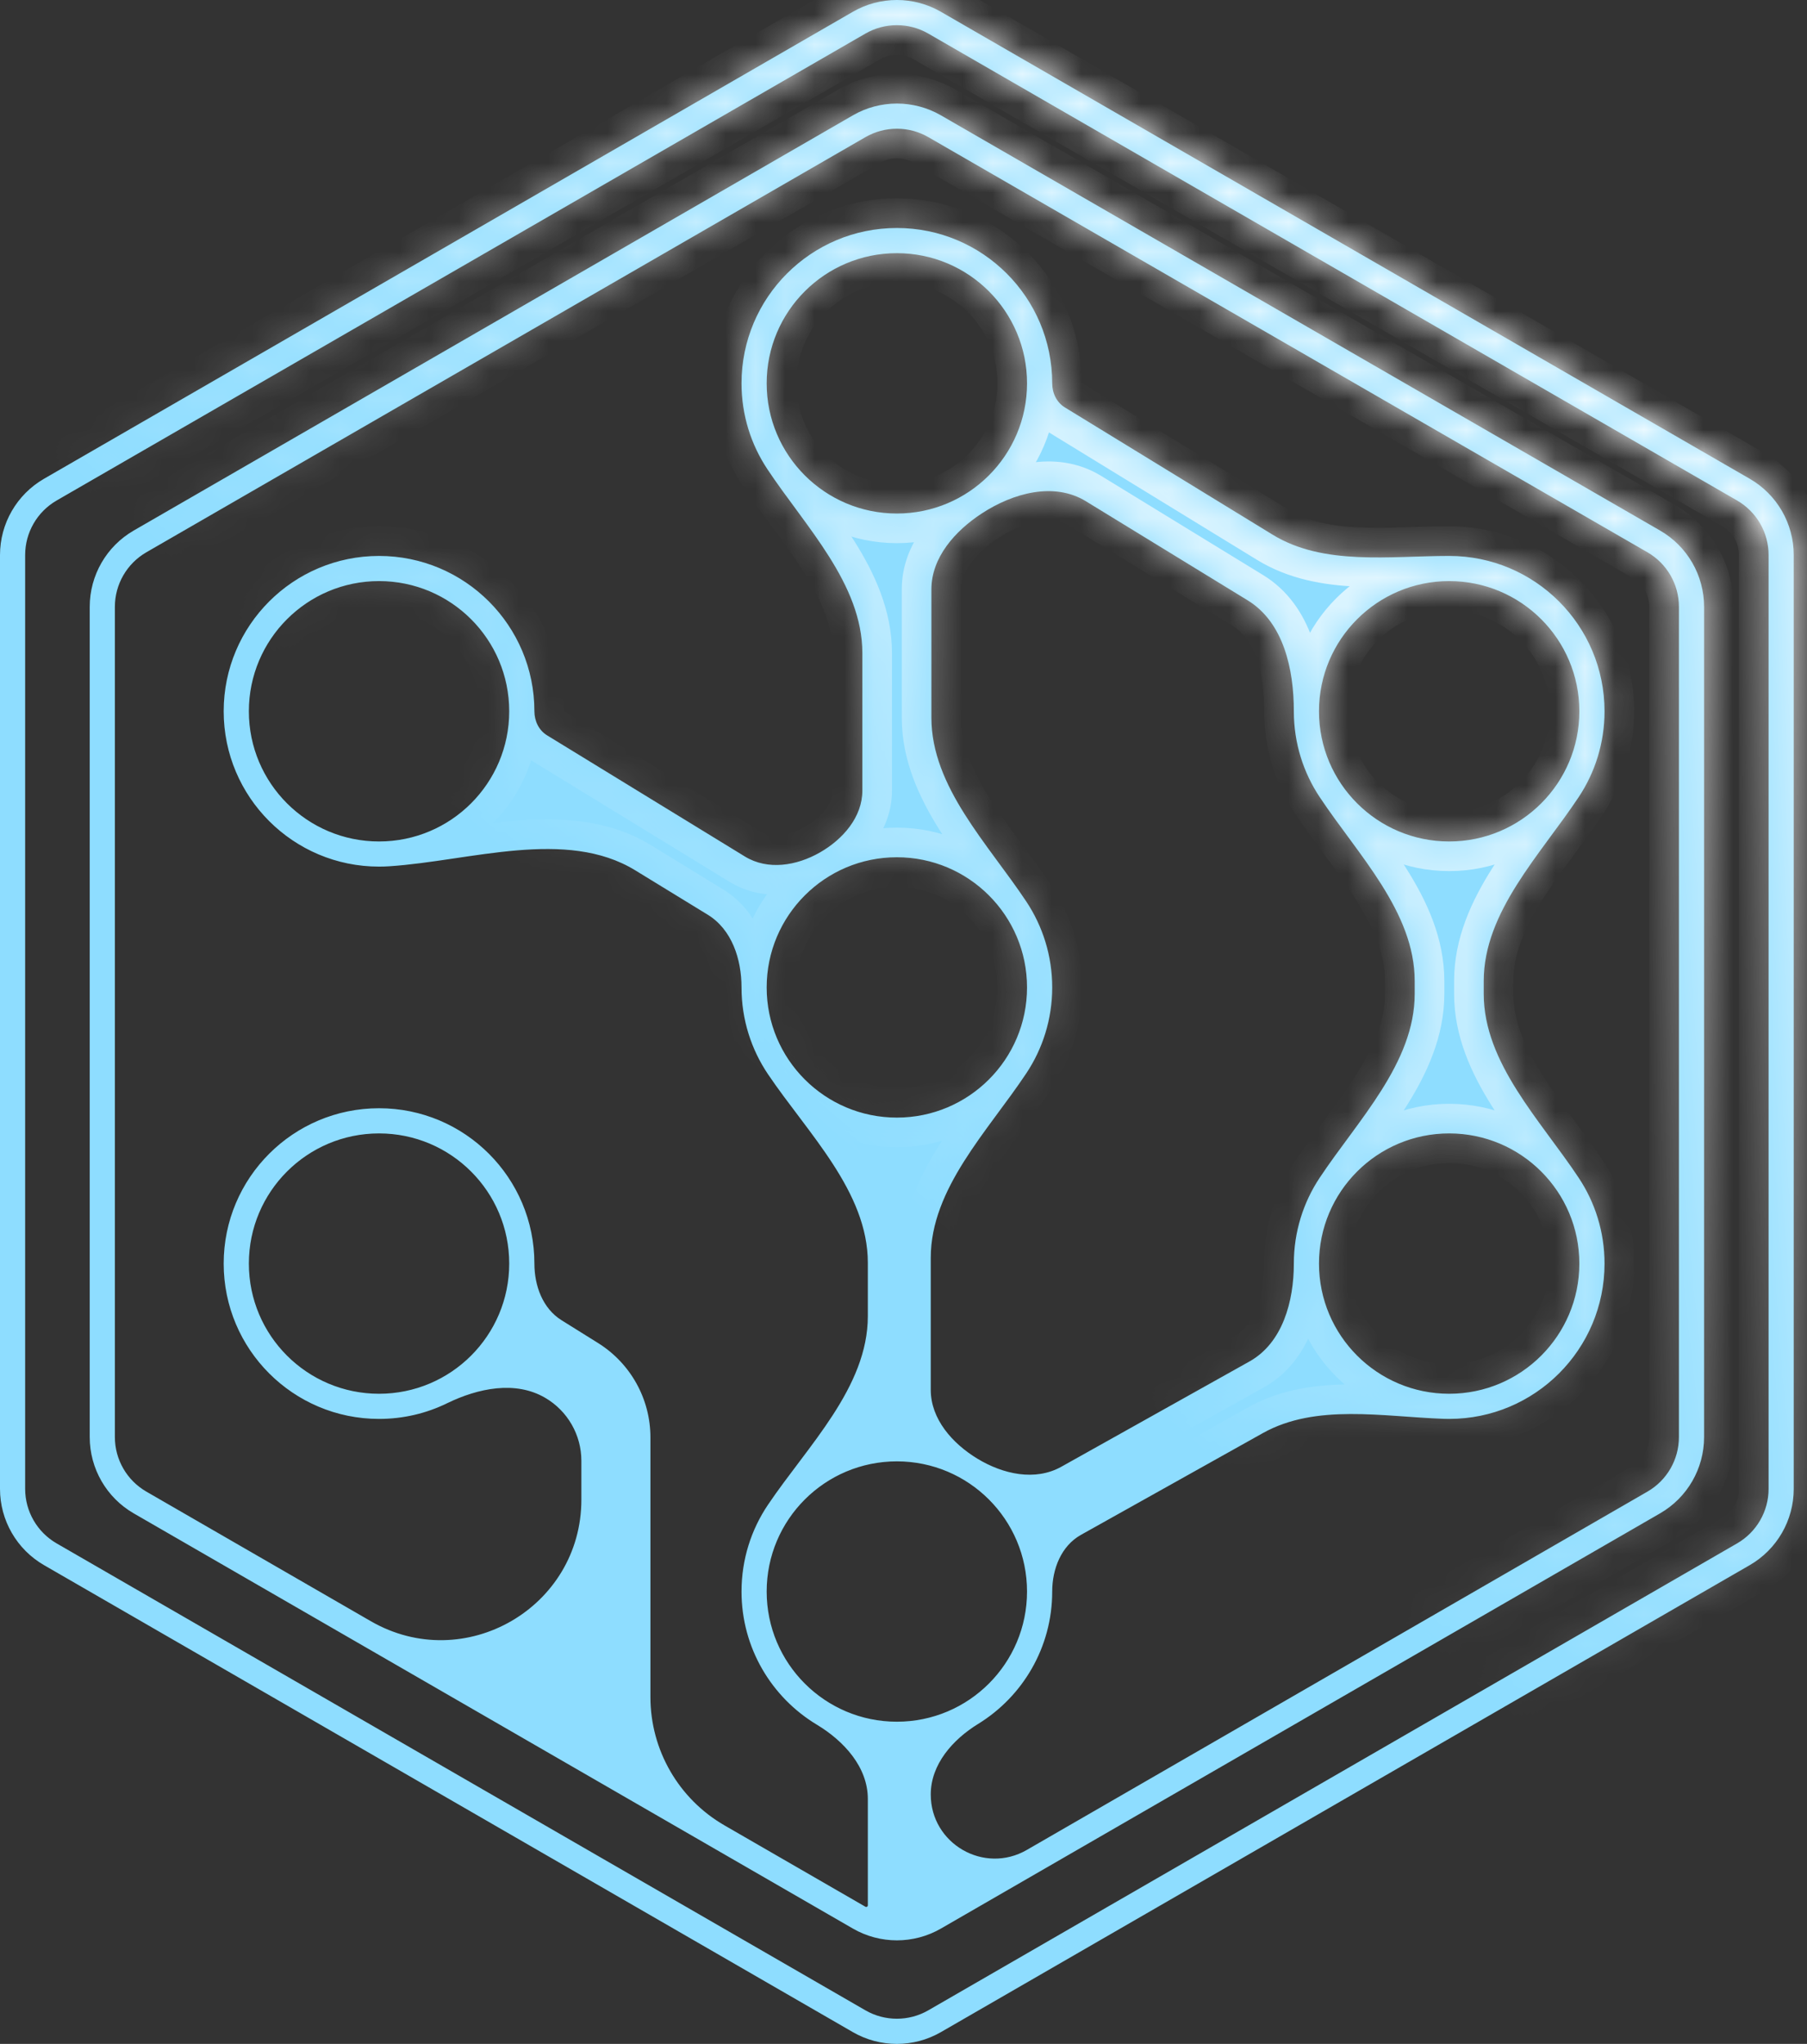 <svg xmlns="http://www.w3.org/2000/svg" width="61" height="69" viewBox="0 0 61 69" fill="none"><rect x="0" y="0" width="61" height="69" fill="#333333" stroke="none"/><mask id="path-1-inside-1_256_804" fill="white"><path fill-rule="evenodd" clip-rule="evenodd" d="M58.641 16.897L31.338 1.134C30.681 0.755 29.871 0.755 29.214 1.134L1.911 16.897C1.254 17.277 0.849 17.978 0.849 18.737V50.263C0.849 51.022 1.254 51.723 1.911 52.103L29.214 67.866C29.871 68.245 30.681 68.245 31.338 67.866L58.641 52.103C59.298 51.723 59.703 51.022 59.703 50.263V18.737C59.703 17.978 59.298 17.277 58.641 16.897ZM31.763 0.398C30.843 -0.133 29.709 -0.133 28.79 0.398L1.487 16.162C0.567 16.693 0 17.674 0 18.737V50.263C0 51.326 0.567 52.307 1.487 52.838L28.79 68.602C29.709 69.133 30.843 69.133 31.763 68.602L59.066 52.838C59.986 52.307 60.552 51.326 60.552 50.263V18.737C60.552 17.674 59.986 16.693 59.066 16.162L31.763 0.398ZM55.614 18.645L31.339 4.63C30.682 4.251 29.872 4.251 29.215 4.63L4.94 18.645C4.283 19.025 3.878 19.726 3.878 20.485V48.515C3.878 49.274 4.283 49.975 4.94 50.355L12.516 54.729C15.676 56.553 19.626 54.273 19.626 50.624V49.317C19.626 48.441 19.161 47.63 18.403 47.188C17.398 46.601 16.138 46.863 15.091 47.373C14.398 47.712 13.619 47.901 12.796 47.901C9.899 47.901 7.551 45.553 7.551 42.657C7.551 39.761 9.899 37.413 12.796 37.413C15.692 37.413 18.04 39.761 18.04 42.657C18.04 43.408 18.32 44.172 18.957 44.57L20.192 45.341C21.29 46.028 21.957 47.231 21.957 48.526V57.293C21.957 59.079 22.91 60.73 24.457 61.623L29.215 64.37C29.252 64.391 29.296 64.364 29.296 64.322V60.731C29.296 59.658 28.495 58.778 27.576 58.224C26.051 57.307 25.032 55.637 25.032 53.728C25.032 52.643 25.361 51.635 25.926 50.798C27.27 48.806 29.296 46.835 29.296 44.432V42.631C29.296 40.227 27.27 38.257 25.926 36.265C25.361 35.428 25.032 34.42 25.032 33.335C25.032 32.378 24.707 31.38 23.892 30.88L21.446 29.382C19.112 27.953 15.883 29.061 13.152 29.244C13.034 29.252 12.915 29.256 12.796 29.256C9.899 29.256 7.551 26.908 7.551 24.012C7.551 21.116 9.899 18.768 12.796 18.768C15.692 18.768 18.04 21.116 18.04 24.012C18.04 24.339 18.19 24.655 18.469 24.825L25.146 28.915C25.918 29.388 26.891 29.228 27.677 28.779C28.455 28.334 29.111 27.585 29.111 26.689V22.049C29.111 19.713 27.197 17.785 25.905 15.839C25.353 15.009 25.032 14.013 25.032 12.941C25.032 10.045 27.38 7.697 30.276 7.697C33.172 7.697 35.52 10.045 35.52 12.941C35.52 13.269 35.67 13.585 35.949 13.755L42.962 18.051C44.681 19.104 46.905 18.768 48.921 18.768C51.817 18.768 54.165 21.116 54.165 24.012C54.165 25.083 53.844 26.08 53.292 26.91C52 28.855 50.087 30.783 50.087 33.118L50.087 33.552C50.087 35.886 52 37.815 53.292 39.76C53.844 40.59 54.165 41.586 54.165 42.657C54.165 45.553 51.817 47.901 48.921 47.901C48.858 47.901 48.795 47.9 48.733 47.898C46.679 47.826 44.422 47.377 42.629 48.381L36.491 51.815C35.825 52.188 35.52 52.964 35.52 53.728C35.52 55.619 34.519 57.276 33.019 58.198C32.156 58.729 31.42 59.567 31.42 60.58C31.42 62.244 33.221 63.284 34.662 62.452L55.614 50.355C56.272 49.975 56.676 49.274 56.676 48.515V20.485C56.676 19.726 56.272 19.025 55.614 18.645ZM43.677 42.657C43.677 43.937 43.296 45.337 42.18 45.961L35.829 49.515C34.944 50.01 33.861 49.769 32.994 49.243C32.15 48.73 31.42 47.907 31.42 46.919V42.463C31.42 40.12 33.346 38.187 34.644 36.236C35.197 35.406 35.52 34.408 35.52 33.335C35.52 32.263 35.198 31.267 34.647 30.437C33.355 28.492 31.442 26.564 31.442 24.229V19.896C31.442 18.819 32.24 17.923 33.142 17.334C34.198 16.643 35.581 16.263 36.658 16.922L42.12 20.268C43.331 21.01 43.677 22.592 43.677 24.012C43.677 25.084 43.998 26.08 44.55 26.91C45.842 28.855 47.757 30.784 47.757 33.12V33.55C47.757 35.885 45.842 37.814 44.55 39.759C43.998 40.589 43.677 41.586 43.677 42.657ZM31.764 3.894C30.844 3.363 29.71 3.363 28.791 3.894L4.515 17.91C3.595 18.441 3.029 19.422 3.029 20.485V48.515C3.029 49.578 3.595 50.559 4.515 51.09L28.791 65.106C29.71 65.637 30.844 65.637 31.764 65.106L56.039 51.09C56.959 50.559 57.526 49.578 57.526 48.515V20.485C57.526 19.422 56.959 18.441 56.039 17.91L31.764 3.894ZM34.67 12.941C34.67 15.368 32.703 17.336 30.276 17.336C27.849 17.336 25.881 15.368 25.881 12.941C25.881 10.514 27.849 8.547 30.276 8.547C32.703 8.547 34.67 10.514 34.67 12.941ZM30.276 37.729C32.703 37.729 34.67 35.762 34.67 33.335C34.67 30.908 32.703 28.94 30.276 28.94C27.849 28.94 25.881 30.908 25.881 33.335C25.881 35.762 27.849 37.729 30.276 37.729ZM34.67 53.728C34.67 56.155 32.703 58.123 30.276 58.123C27.849 58.123 25.881 56.155 25.881 53.728C25.881 51.301 27.849 49.334 30.276 49.334C32.703 49.334 34.67 51.301 34.67 53.728ZM48.921 28.407C51.348 28.407 53.315 26.439 53.315 24.012C53.315 21.585 51.348 19.617 48.921 19.617C46.494 19.617 44.526 21.585 44.526 24.012C44.526 26.439 46.494 28.407 48.921 28.407ZM53.315 42.657C53.315 45.084 51.348 47.052 48.921 47.052C46.494 47.052 44.526 45.084 44.526 42.657C44.526 40.23 46.494 38.263 48.921 38.263C51.348 38.263 53.315 40.23 53.315 42.657ZM12.796 28.407C15.223 28.407 17.19 26.439 17.19 24.012C17.19 21.585 15.223 19.617 12.796 19.617C10.368 19.617 8.401 21.585 8.401 24.012C8.401 26.439 10.368 28.407 12.796 28.407ZM17.19 42.657C17.19 45.084 15.223 47.052 12.796 47.052C10.368 47.052 8.401 45.084 8.401 42.657C8.401 40.23 10.368 38.263 12.796 38.263C15.223 38.263 17.19 40.23 17.19 42.657Z"></path></mask><path fill-rule="evenodd" clip-rule="evenodd" d="M58.641 16.897L31.338 1.134C30.681 0.755 29.871 0.755 29.214 1.134L1.911 16.897C1.254 17.277 0.849 17.978 0.849 18.737V50.263C0.849 51.022 1.254 51.723 1.911 52.103L29.214 67.866C29.871 68.245 30.681 68.245 31.338 67.866L58.641 52.103C59.298 51.723 59.703 51.022 59.703 50.263V18.737C59.703 17.978 59.298 17.277 58.641 16.897ZM31.763 0.398C30.843 -0.133 29.709 -0.133 28.79 0.398L1.487 16.162C0.567 16.693 0 17.674 0 18.737V50.263C0 51.326 0.567 52.307 1.487 52.838L28.79 68.602C29.709 69.133 30.843 69.133 31.763 68.602L59.066 52.838C59.986 52.307 60.552 51.326 60.552 50.263V18.737C60.552 17.674 59.986 16.693 59.066 16.162L31.763 0.398ZM55.614 18.645L31.339 4.63C30.682 4.251 29.872 4.251 29.215 4.63L4.94 18.645C4.283 19.025 3.878 19.726 3.878 20.485V48.515C3.878 49.274 4.283 49.975 4.94 50.355L12.516 54.729C15.676 56.553 19.626 54.273 19.626 50.624V49.317C19.626 48.441 19.161 47.63 18.403 47.188C17.398 46.601 16.138 46.863 15.091 47.373C14.398 47.712 13.619 47.901 12.796 47.901C9.899 47.901 7.551 45.553 7.551 42.657C7.551 39.761 9.899 37.413 12.796 37.413C15.692 37.413 18.04 39.761 18.04 42.657C18.04 43.408 18.32 44.172 18.957 44.57L20.192 45.341C21.29 46.028 21.957 47.231 21.957 48.526V57.293C21.957 59.079 22.91 60.73 24.457 61.623L29.215 64.37C29.252 64.391 29.296 64.364 29.296 64.322V60.731C29.296 59.658 28.495 58.778 27.576 58.224C26.051 57.307 25.032 55.637 25.032 53.728C25.032 52.643 25.361 51.635 25.926 50.798C27.27 48.806 29.296 46.835 29.296 44.432V42.631C29.296 40.227 27.27 38.257 25.926 36.265C25.361 35.428 25.032 34.42 25.032 33.335C25.032 32.378 24.707 31.38 23.892 30.88L21.446 29.382C19.112 27.953 15.883 29.061 13.152 29.244C13.034 29.252 12.915 29.256 12.796 29.256C9.899 29.256 7.551 26.908 7.551 24.012C7.551 21.116 9.899 18.768 12.796 18.768C15.692 18.768 18.04 21.116 18.04 24.012C18.04 24.339 18.19 24.655 18.469 24.825L25.146 28.915C25.918 29.388 26.891 29.228 27.677 28.779C28.455 28.334 29.111 27.585 29.111 26.689V22.049C29.111 19.713 27.197 17.785 25.905 15.839C25.353 15.009 25.032 14.013 25.032 12.941C25.032 10.045 27.38 7.697 30.276 7.697C33.172 7.697 35.52 10.045 35.52 12.941C35.52 13.269 35.67 13.585 35.949 13.755L42.962 18.051C44.681 19.104 46.905 18.768 48.921 18.768C51.817 18.768 54.165 21.116 54.165 24.012C54.165 25.083 53.844 26.08 53.292 26.91C52 28.855 50.087 30.783 50.087 33.118L50.087 33.552C50.087 35.886 52 37.815 53.292 39.76C53.844 40.59 54.165 41.586 54.165 42.657C54.165 45.553 51.817 47.901 48.921 47.901C48.858 47.901 48.795 47.9 48.733 47.898C46.679 47.826 44.422 47.377 42.629 48.381L36.491 51.815C35.825 52.188 35.52 52.964 35.52 53.728C35.52 55.619 34.519 57.276 33.019 58.198C32.156 58.729 31.42 59.567 31.42 60.58C31.42 62.244 33.221 63.284 34.662 62.452L55.614 50.355C56.272 49.975 56.676 49.274 56.676 48.515V20.485C56.676 19.726 56.272 19.025 55.614 18.645ZM43.677 42.657C43.677 43.937 43.296 45.337 42.18 45.961L35.829 49.515C34.944 50.01 33.861 49.769 32.994 49.243C32.15 48.73 31.42 47.907 31.42 46.919V42.463C31.42 40.12 33.346 38.187 34.644 36.236C35.197 35.406 35.52 34.408 35.52 33.335C35.52 32.263 35.198 31.267 34.647 30.437C33.355 28.492 31.442 26.564 31.442 24.229V19.896C31.442 18.819 32.24 17.923 33.142 17.334C34.198 16.643 35.581 16.263 36.658 16.922L42.12 20.268C43.331 21.01 43.677 22.592 43.677 24.012C43.677 25.084 43.998 26.08 44.55 26.91C45.842 28.855 47.757 30.784 47.757 33.12V33.55C47.757 35.885 45.842 37.814 44.55 39.759C43.998 40.589 43.677 41.586 43.677 42.657ZM31.764 3.894C30.844 3.363 29.71 3.363 28.791 3.894L4.515 17.91C3.595 18.441 3.029 19.422 3.029 20.485V48.515C3.029 49.578 3.595 50.559 4.515 51.09L28.791 65.106C29.71 65.637 30.844 65.637 31.764 65.106L56.039 51.09C56.959 50.559 57.526 49.578 57.526 48.515V20.485C57.526 19.422 56.959 18.441 56.039 17.91L31.764 3.894ZM34.67 12.941C34.67 15.368 32.703 17.336 30.276 17.336C27.849 17.336 25.881 15.368 25.881 12.941C25.881 10.514 27.849 8.547 30.276 8.547C32.703 8.547 34.67 10.514 34.67 12.941ZM30.276 37.729C32.703 37.729 34.67 35.762 34.67 33.335C34.67 30.908 32.703 28.94 30.276 28.94C27.849 28.94 25.881 30.908 25.881 33.335C25.881 35.762 27.849 37.729 30.276 37.729ZM34.67 53.728C34.67 56.155 32.703 58.123 30.276 58.123C27.849 58.123 25.881 56.155 25.881 53.728C25.881 51.301 27.849 49.334 30.276 49.334C32.703 49.334 34.67 51.301 34.67 53.728ZM48.921 28.407C51.348 28.407 53.315 26.439 53.315 24.012C53.315 21.585 51.348 19.617 48.921 19.617C46.494 19.617 44.526 21.585 44.526 24.012C44.526 26.439 46.494 28.407 48.921 28.407ZM53.315 42.657C53.315 45.084 51.348 47.052 48.921 47.052C46.494 47.052 44.526 45.084 44.526 42.657C44.526 40.23 46.494 38.263 48.921 38.263C51.348 38.263 53.315 40.23 53.315 42.657ZM12.796 28.407C15.223 28.407 17.19 26.439 17.19 24.012C17.19 21.585 15.223 19.617 12.796 19.617C10.368 19.617 8.401 21.585 8.401 24.012C8.401 26.439 10.368 28.407 12.796 28.407ZM17.19 42.657C17.19 45.084 15.223 47.052 12.796 47.052C10.368 47.052 8.401 45.084 8.401 42.657C8.401 40.23 10.368 38.263 12.796 38.263C15.223 38.263 17.19 40.23 17.19 42.657Z" fill="#8EDDFF"></path><path d="M31.338 1.134L30.838 2V2L31.338 1.134ZM58.641 16.897L59.141 16.031V16.031L58.641 16.897ZM29.214 1.134L29.714 2V2L29.214 1.134ZM1.911 16.897L2.411 17.763H2.411L1.911 16.897ZM1.911 52.103L2.411 51.237L2.411 51.237L1.911 52.103ZM29.214 67.866L28.714 68.732H28.714L29.214 67.866ZM31.338 67.866L31.838 68.732H31.838L31.338 67.866ZM58.641 52.103L58.141 51.237L58.641 52.103ZM28.79 0.398L28.29 -0.468V-0.468L28.79 0.398ZM31.763 0.398L32.263 -0.468V-0.468L31.763 0.398ZM1.487 16.162L1.987 17.028H1.987L1.487 16.162ZM1.487 52.838L0.987 53.704H0.987L1.487 52.838ZM28.79 68.602L29.29 67.736H29.29L28.79 68.602ZM31.763 68.602L31.263 67.736L31.263 67.736L31.763 68.602ZM59.066 52.838L59.566 53.704H59.566L59.066 52.838ZM59.066 16.162L58.566 17.028L59.066 16.162ZM31.339 4.63L30.839 5.496V5.496L31.339 4.63ZM55.614 18.645L55.114 19.511L55.114 19.511L55.614 18.645ZM29.215 4.63L29.715 5.496V5.496L29.215 4.63ZM4.94 18.645L5.44 19.511H5.44L4.94 18.645ZM4.94 50.355L5.44 49.489L5.44 49.489L4.94 50.355ZM55.614 50.355L55.114 49.489L55.114 49.489L55.614 50.355ZM28.791 3.894L28.291 3.028V3.028L28.791 3.894ZM31.764 3.894L32.264 3.028V3.028L31.764 3.894ZM4.515 17.91L4.015 17.044L4.515 17.91ZM4.515 51.09L4.015 51.956H4.015L4.515 51.09ZM28.791 65.106L28.291 65.972H28.291L28.791 65.106ZM31.764 65.106L32.264 65.972H32.264L31.764 65.106ZM56.039 51.09L56.539 51.956H56.539L56.039 51.09ZM56.039 17.91L56.539 17.044V17.044L56.039 17.91ZM44.55 26.91L43.717 27.463L44.55 26.91ZM34.647 30.437L35.48 29.884L34.647 30.437ZM34.644 36.236L33.812 35.682L34.644 36.236ZM42.18 45.961L41.691 45.089L42.18 45.961ZM34.662 62.452L35.162 63.318L34.662 62.452ZM36.491 51.815L36.98 52.688L36.491 51.815ZM33.019 58.198L33.542 59.05L33.019 58.198ZM13.152 29.244L13.085 28.246L13.152 29.244ZM23.892 30.88L24.414 30.028L23.892 30.88ZM48.733 47.898L48.768 46.899L48.733 47.898ZM25.926 36.265L25.097 36.824L25.926 36.265ZM24.457 61.623L24.957 60.757L24.457 61.623ZM42.962 18.051L43.484 17.198L42.962 18.051ZM42.12 20.268L41.598 21.121L42.12 20.268ZM20.192 45.341L20.722 44.493L20.192 45.341ZM35.949 13.755L35.427 14.608L35.949 13.755ZM36.658 16.922L36.135 17.775L36.658 16.922ZM18.957 44.57L18.427 45.418L18.957 44.57ZM15.091 47.373L14.653 46.475L15.091 47.373ZM53.292 39.76L54.125 39.206L53.292 39.76ZM27.576 58.224L28.091 57.367L27.576 58.224ZM25.146 28.915L25.668 28.063L25.146 28.915ZM35.829 49.515L36.318 50.388L35.829 49.515ZM53.292 26.91L52.459 26.357L53.292 26.91ZM50.087 33.118H49.087H50.087ZM44.55 39.759L45.383 40.312L44.55 39.759ZM18.469 24.825L17.946 25.678L18.469 24.825ZM12.516 54.729L12.016 55.595L12.516 54.729ZM30.838 2L58.141 17.763L59.141 16.031L31.838 0.268L30.838 2ZM29.714 2C30.062 1.799 30.49 1.799 30.838 2L31.838 0.268C30.872 -0.29 29.681 -0.29 28.714 0.268L29.714 2ZM2.411 17.763L29.714 2L28.714 0.268L1.411 16.031L2.411 17.763ZM1.849 18.737C1.849 18.335 2.064 17.964 2.411 17.763L1.411 16.031C0.445 16.589 -0.151 17.621 -0.151 18.737H1.849ZM1.849 50.263V18.737H-0.151V50.263H1.849ZM2.411 51.237C2.064 51.036 1.849 50.665 1.849 50.263H-0.151C-0.151 51.379 0.445 52.411 1.411 52.969L2.411 51.237ZM29.714 67L2.411 51.237L1.411 52.969L28.714 68.732L29.714 67ZM30.838 67C30.49 67.201 30.062 67.201 29.714 67L28.714 68.732C29.681 69.29 30.872 69.29 31.838 68.732L30.838 67ZM58.141 51.237L30.838 67L31.838 68.732L59.141 52.969L58.141 51.237ZM58.703 50.263C58.703 50.665 58.489 51.036 58.141 51.237L59.141 52.969C60.108 52.411 60.703 51.379 60.703 50.263H58.703ZM58.703 18.737V50.263H60.703V18.737H58.703ZM58.141 17.763C58.489 17.964 58.703 18.335 58.703 18.737H60.703C60.703 17.621 60.108 16.589 59.141 16.031L58.141 17.763ZM29.29 1.264C29.9 0.912 30.652 0.912 31.263 1.264L32.263 -0.468C31.034 -1.177 29.519 -1.177 28.29 -0.468L29.29 1.264ZM1.987 17.028L29.29 1.264L28.29 -0.468L0.987 15.296L1.987 17.028ZM1 18.737C1 18.032 1.376 17.38 1.987 17.028L0.987 15.296C-0.243 16.005 -1 17.317 -1 18.737H1ZM1 50.263V18.737H-1V50.263H1ZM1.987 51.972C1.376 51.62 1 50.968 1 50.263H-1C-1 51.683 -0.243 52.995 0.987 53.704L1.987 51.972ZM29.29 67.736L1.987 51.972L0.987 53.704L28.29 69.468L29.29 67.736ZM31.263 67.736C30.652 68.088 29.9 68.088 29.29 67.736L28.29 69.468C29.519 70.177 31.034 70.177 32.263 69.468L31.263 67.736ZM58.566 51.972L31.263 67.736L32.263 69.468L59.566 53.704L58.566 51.972ZM59.552 50.263C59.552 50.968 59.176 51.62 58.566 51.972L59.566 53.704C60.795 52.995 61.552 51.683 61.552 50.263H59.552ZM59.552 18.737V50.263H61.552V18.737H59.552ZM58.566 17.028C59.176 17.38 59.552 18.032 59.552 18.737H61.552C61.552 17.317 60.795 16.005 59.566 15.296L58.566 17.028ZM31.263 1.264L58.566 17.028L59.566 15.296L32.263 -0.468L31.263 1.264ZM30.839 5.496L55.114 19.511L56.114 17.779L31.839 3.764L30.839 5.496ZM29.715 5.496C30.063 5.295 30.491 5.295 30.839 5.496L31.839 3.764C30.873 3.206 29.682 3.206 28.715 3.764L29.715 5.496ZM5.44 19.511L29.715 5.496L28.715 3.764L4.44 17.779L5.44 19.511ZM4.878 20.485C4.878 20.083 5.092 19.712 5.44 19.511L4.44 17.779C3.474 18.337 2.878 19.369 2.878 20.485H4.878ZM4.878 48.515V20.485H2.878V48.515H4.878ZM5.44 49.489C5.092 49.288 4.878 48.917 4.878 48.515H2.878C2.878 49.631 3.474 50.663 4.44 51.221L5.44 49.489ZM13.016 53.863L5.44 49.489L4.44 51.221L12.016 55.595L13.016 53.863ZM18.626 49.317V50.624H20.626V49.317H18.626ZM12.796 48.901C13.774 48.901 14.703 48.675 15.53 48.272L14.653 46.475C14.093 46.748 13.464 46.901 12.796 46.901V48.901ZM6.551 42.657C6.551 46.106 9.347 48.901 12.796 48.901V46.901C10.452 46.901 8.551 45.001 8.551 42.657H6.551ZM12.796 36.413C9.347 36.413 6.551 39.209 6.551 42.657H8.551C8.551 40.313 10.452 38.413 12.796 38.413V36.413ZM19.04 42.657C19.04 39.209 16.244 36.413 12.796 36.413V38.413C15.139 38.413 17.04 40.313 17.04 42.657H19.04ZM20.722 44.493L19.487 43.722L18.427 45.418L19.662 46.189L20.722 44.493ZM22.957 57.293V48.526H20.957V57.293H22.957ZM29.715 63.504L24.957 60.757L23.957 62.489L28.715 65.236L29.715 63.504ZM28.296 60.731V64.322H30.296V60.731H28.296ZM24.032 53.728C24.032 56.002 25.248 57.99 27.06 59.081L28.091 57.367C26.855 56.624 26.032 55.271 26.032 53.728H24.032ZM25.097 50.239C24.424 51.235 24.032 52.437 24.032 53.728H26.032C26.032 52.848 26.298 52.034 26.755 51.357L25.097 50.239ZM28.296 42.631V44.432H30.296V42.631H28.296ZM24.032 33.335C24.032 34.625 24.424 35.828 25.097 36.824L26.755 35.705C26.298 35.029 26.032 34.214 26.032 33.335H24.032ZM20.924 30.235L23.37 31.733L24.414 30.028L21.968 28.529L20.924 30.235ZM12.796 30.256C12.938 30.256 13.079 30.251 13.22 30.242L13.085 28.246C12.99 28.253 12.893 28.256 12.796 28.256V30.256ZM6.551 24.012C6.551 27.46 9.347 30.256 12.796 30.256V28.256C10.452 28.256 8.551 26.356 8.551 24.012H6.551ZM12.796 17.768C9.347 17.768 6.551 20.564 6.551 24.012H8.551C8.551 21.668 10.452 19.768 12.796 19.768V17.768ZM19.04 24.012C19.04 20.564 16.244 17.768 12.796 17.768V19.768C15.139 19.768 17.04 21.668 17.04 24.012H19.04ZM25.668 28.063L18.991 23.973L17.946 25.678L24.624 29.768L25.668 28.063ZM28.111 22.049V26.689H30.111V22.049H28.111ZM24.032 12.941C24.032 14.216 24.415 15.404 25.072 16.393L26.738 15.286C26.291 14.615 26.032 13.81 26.032 12.941H24.032ZM30.276 6.697C26.827 6.697 24.032 9.493 24.032 12.941H26.032C26.032 10.597 27.932 8.697 30.276 8.697V6.697ZM36.52 12.941C36.52 9.493 33.724 6.697 30.276 6.697V8.697C32.62 8.697 34.52 10.597 34.52 12.941H36.52ZM43.484 17.198L36.472 12.903L35.427 14.608L42.44 18.904L43.484 17.198ZM55.165 24.012C55.165 20.564 52.369 17.768 48.921 17.768V19.768C51.265 19.768 53.165 21.668 53.165 24.012H55.165ZM54.125 27.463C54.782 26.474 55.165 25.286 55.165 24.012H53.165C53.165 24.881 52.905 25.685 52.459 26.357L54.125 27.463ZM51.087 33.552L51.087 33.118H49.087L49.087 33.552H51.087ZM55.165 42.657C55.165 41.383 54.782 40.195 54.125 39.206L52.459 40.313C52.905 40.984 53.165 41.789 53.165 42.657H55.165ZM48.921 48.901C52.369 48.901 55.165 46.106 55.165 42.657H53.165C53.165 45.001 51.265 46.901 48.921 46.901V48.901ZM48.697 48.897C48.772 48.9 48.846 48.901 48.921 48.901V46.901C48.87 46.901 48.819 46.9 48.768 46.899L48.697 48.897ZM36.98 52.688L43.117 49.253L42.14 47.508L36.003 50.943L36.98 52.688ZM33.542 59.05C35.326 57.953 36.52 55.98 36.52 53.728H34.52C34.52 55.257 33.712 56.598 32.495 57.346L33.542 59.05ZM55.114 49.489L34.162 61.586L35.162 63.318L56.114 51.221L55.114 49.489ZM55.676 48.515C55.676 48.917 55.462 49.288 55.114 49.489L56.114 51.221C57.081 50.663 57.676 49.631 57.676 48.515H55.676ZM55.676 20.485V48.515H57.676V20.485H55.676ZM55.114 19.511C55.462 19.712 55.676 20.083 55.676 20.485H57.676C57.676 19.369 57.081 18.337 56.114 17.779L55.114 19.511ZM36.318 50.388L42.668 46.834L41.691 45.089L35.341 48.642L36.318 50.388ZM30.42 42.463V46.919H32.42V42.463H30.42ZM34.52 33.335C34.52 34.205 34.259 35.011 33.812 35.682L35.477 36.791C36.136 35.801 36.52 34.611 36.52 33.335H34.52ZM33.814 30.99C34.26 31.661 34.52 32.466 34.52 33.335H36.52C36.52 32.06 36.137 30.873 35.48 29.884L33.814 30.99ZM30.442 19.896V24.229H32.442V19.896H30.442ZM42.642 19.415L37.18 16.07L36.135 17.775L41.598 21.121L42.642 19.415ZM45.383 26.357C44.937 25.686 44.677 24.881 44.677 24.012H42.677C42.677 25.286 43.06 26.474 43.717 27.463L45.383 26.357ZM48.757 33.55V33.12H46.757V33.55H48.757ZM44.677 42.657C44.677 41.789 44.937 40.984 45.383 40.312L43.717 39.206C43.06 40.195 42.677 41.383 42.677 42.657H44.677ZM29.291 4.76C29.901 4.408 30.653 4.408 31.264 4.76L32.264 3.028C31.035 2.319 29.52 2.319 28.291 3.028L29.291 4.76ZM5.015 18.776L29.291 4.76L28.291 3.028L4.015 17.044L5.015 18.776ZM4.029 20.485C4.029 19.78 4.405 19.128 5.015 18.776L4.015 17.044C2.786 17.753 2.029 19.065 2.029 20.485H4.029ZM4.029 48.515V20.485H2.029V48.515H4.029ZM5.015 50.224C4.405 49.872 4.029 49.22 4.029 48.515H2.029C2.029 49.935 2.786 51.246 4.015 51.956L5.015 50.224ZM29.291 64.24L5.015 50.224L4.015 51.956L28.291 65.972L29.291 64.24ZM31.264 64.24C30.653 64.592 29.901 64.592 29.291 64.24L28.291 65.972C29.52 66.681 31.035 66.681 32.264 65.972L31.264 64.24ZM55.539 50.224L31.264 64.24L32.264 65.972L56.539 51.956L55.539 50.224ZM56.526 48.515C56.526 49.22 56.15 49.872 55.539 50.224L56.539 51.956C57.769 51.246 58.526 49.935 58.526 48.515H56.526ZM56.526 20.485V48.515H58.526V20.485H56.526ZM55.539 18.776C56.15 19.128 56.526 19.78 56.526 20.485H58.526C58.526 19.065 57.769 17.753 56.539 17.044L55.539 18.776ZM31.264 4.76L55.539 18.776L56.539 17.044L32.264 3.028L31.264 4.76ZM30.276 18.336C33.255 18.336 35.67 15.921 35.67 12.941H33.67C33.67 14.816 32.15 16.336 30.276 16.336V18.336ZM24.881 12.941C24.881 15.921 27.296 18.336 30.276 18.336V16.336C28.401 16.336 26.881 14.816 26.881 12.941H24.881ZM30.276 7.547C27.296 7.547 24.881 9.962 24.881 12.941H26.881C26.881 11.067 28.401 9.547 30.276 9.547V7.547ZM35.67 12.941C35.67 9.962 33.255 7.547 30.276 7.547V9.547C32.15 9.547 33.67 11.067 33.67 12.941H35.67ZM33.67 33.335C33.67 35.209 32.15 36.729 30.276 36.729V38.729C33.255 38.729 35.67 36.314 35.67 33.335H33.67ZM30.276 29.94C32.15 29.94 33.67 31.46 33.67 33.335H35.67C35.67 30.355 33.255 27.94 30.276 27.94V29.94ZM26.881 33.335C26.881 31.46 28.401 29.94 30.276 29.94V27.94C27.296 27.94 24.881 30.355 24.881 33.335H26.881ZM30.276 36.729C28.401 36.729 26.881 35.209 26.881 33.335H24.881C24.881 36.314 27.296 38.729 30.276 38.729V36.729ZM30.276 59.123C33.255 59.123 35.67 56.707 35.67 53.728H33.67C33.67 55.603 32.15 57.123 30.276 57.123V59.123ZM24.881 53.728C24.881 56.707 27.296 59.123 30.276 59.123V57.123C28.401 57.123 26.881 55.603 26.881 53.728H24.881ZM30.276 48.334C27.296 48.334 24.881 50.749 24.881 53.728H26.881C26.881 51.853 28.401 50.334 30.276 50.334V48.334ZM35.67 53.728C35.67 50.749 33.255 48.334 30.276 48.334V50.334C32.15 50.334 33.67 51.853 33.67 53.728H35.67ZM52.315 24.012C52.315 25.887 50.796 27.407 48.921 27.407V29.407C51.9 29.407 54.315 26.991 54.315 24.012H52.315ZM48.921 20.617C50.796 20.617 52.315 22.137 52.315 24.012H54.315C54.315 21.033 51.9 18.617 48.921 18.617V20.617ZM45.526 24.012C45.526 22.137 47.046 20.617 48.921 20.617V18.617C45.942 18.617 43.526 21.033 43.526 24.012H45.526ZM48.921 27.407C47.046 27.407 45.526 25.887 45.526 24.012H43.526C43.526 26.991 45.942 29.407 48.921 29.407V27.407ZM48.921 48.052C51.9 48.052 54.315 45.637 54.315 42.657H52.315C52.315 44.532 50.796 46.052 48.921 46.052V48.052ZM43.526 42.657C43.526 45.637 45.942 48.052 48.921 48.052V46.052C47.046 46.052 45.526 44.532 45.526 42.657H43.526ZM48.921 37.263C45.942 37.263 43.526 39.678 43.526 42.657H45.526C45.526 40.783 47.046 39.263 48.921 39.263V37.263ZM54.315 42.657C54.315 39.678 51.9 37.263 48.921 37.263V39.263C50.796 39.263 52.315 40.783 52.315 42.657H54.315ZM16.19 24.012C16.19 25.887 14.67 27.407 12.796 27.407V29.407C15.775 29.407 18.19 26.991 18.19 24.012H16.19ZM12.796 20.617C14.67 20.617 16.19 22.137 16.19 24.012H18.19C18.19 21.033 15.775 18.617 12.796 18.617V20.617ZM9.401 24.012C9.401 22.137 10.921 20.617 12.796 20.617V18.617C9.816 18.617 7.401 21.033 7.401 24.012H9.401ZM12.796 27.407C10.921 27.407 9.401 25.887 9.401 24.012H7.401C7.401 26.991 9.816 29.407 12.796 29.407V27.407ZM12.796 48.052C15.775 48.052 18.19 45.637 18.19 42.657H16.19C16.19 44.532 14.67 46.052 12.796 46.052V48.052ZM7.401 42.657C7.401 45.637 9.816 48.052 12.796 48.052V46.052C10.921 46.052 9.401 44.532 9.401 42.657H7.401ZM12.796 37.263C9.816 37.263 7.401 39.678 7.401 42.657H9.401C9.401 40.783 10.921 39.263 12.796 39.263V37.263ZM18.19 42.657C18.19 39.678 15.775 37.263 12.796 37.263V39.263C14.67 39.263 16.19 40.783 16.19 42.657H18.19ZM43.717 27.463C44.057 27.975 44.436 28.484 44.791 28.965C45.152 29.456 45.493 29.927 45.791 30.401C46.392 31.356 46.757 32.229 46.757 33.12H48.757C48.757 31.674 48.163 30.415 47.484 29.336C47.143 28.793 46.763 28.271 46.402 27.78C46.033 27.28 45.689 26.818 45.383 26.357L43.717 27.463ZM32.442 19.896C32.442 19.329 32.886 18.695 33.689 18.171L32.594 16.497C31.594 17.151 30.442 18.309 30.442 19.896H32.442ZM35.48 29.884C35.14 29.372 34.761 28.864 34.407 28.382C34.045 27.891 33.705 27.421 33.406 26.947C32.806 25.992 32.442 25.119 32.442 24.229H30.442C30.442 25.674 31.035 26.932 31.713 28.012C32.055 28.554 32.435 29.077 32.796 29.567C33.163 30.067 33.508 30.529 33.814 30.99L35.48 29.884ZM32.42 42.463C32.42 41.57 32.786 40.694 33.391 39.736C33.691 39.261 34.034 38.789 34.397 38.297C34.754 37.814 35.135 37.303 35.477 36.791L33.812 35.682C33.504 36.145 33.158 36.608 32.788 37.109C32.425 37.601 32.043 38.125 31.7 38.669C31.017 39.751 30.42 41.013 30.42 42.463H32.42ZM42.677 42.657C42.677 43.836 42.316 44.739 41.691 45.089L42.668 46.834C44.277 45.934 44.677 44.037 44.677 42.657H42.677ZM30.42 60.58C30.42 63.014 33.054 64.534 35.162 63.318L34.162 61.586C33.387 62.033 32.42 61.474 32.42 60.58H30.42ZM36.003 50.943C34.912 51.553 34.52 52.747 34.52 53.728H36.52C36.52 53.182 36.738 52.823 36.98 52.688L36.003 50.943ZM30.111 22.049C30.111 20.604 29.518 19.345 28.839 18.265C28.497 17.723 28.117 17.2 27.756 16.709C27.388 16.209 27.044 15.747 26.738 15.286L25.072 16.393C25.411 16.904 25.791 17.413 26.145 17.895C26.507 18.386 26.848 18.856 27.146 19.33C27.747 20.285 28.111 21.159 28.111 22.049H30.111ZM32.495 57.346C31.505 57.955 30.42 59.059 30.42 60.58H32.42C32.42 60.075 32.807 59.502 33.542 59.05L32.495 57.346ZM21.968 28.529C20.524 27.645 18.867 27.585 17.364 27.712C16.606 27.776 15.84 27.892 15.125 27.998C14.397 28.106 13.722 28.203 13.085 28.246L13.22 30.242C13.948 30.193 14.701 30.083 15.419 29.976C16.151 29.868 16.85 29.762 17.532 29.705C18.91 29.589 20.034 29.69 20.924 30.235L21.968 28.529ZM26.032 33.335C26.032 32.214 25.655 30.788 24.414 30.028L23.37 31.733C23.76 31.972 24.032 32.543 24.032 33.335H26.032ZM48.768 46.899C48.277 46.881 47.776 46.842 47.234 46.804C46.702 46.767 46.141 46.733 45.579 46.736C44.46 46.74 43.251 46.887 42.14 47.508L43.117 49.253C43.8 48.871 44.616 48.74 45.587 48.736C46.071 48.734 46.57 48.763 47.096 48.799C47.61 48.835 48.162 48.879 48.697 48.897L48.768 46.899ZM30.296 42.631C30.296 41.144 29.669 39.853 28.955 38.75C28.596 38.195 28.196 37.661 27.818 37.16C27.433 36.649 27.073 36.176 26.755 35.705L25.097 36.824C25.451 37.349 25.849 37.87 26.221 38.364C26.601 38.868 26.96 39.35 27.276 39.837C27.911 40.818 28.296 41.715 28.296 42.631H30.296ZM26.755 51.357C27.073 50.886 27.433 50.414 27.818 49.903C28.196 49.402 28.596 48.867 28.955 48.312C29.669 47.209 30.296 45.919 30.296 44.432H28.296C28.296 45.348 27.911 46.245 27.276 47.226C26.96 47.713 26.601 48.195 26.221 48.699C25.849 49.193 25.451 49.714 25.097 50.239L26.755 51.357ZM20.957 57.293C20.957 59.436 22.101 61.417 23.957 62.489L24.957 60.757C23.719 60.042 22.957 58.722 22.957 57.293H20.957ZM42.44 18.904C43.505 19.556 44.685 19.752 45.783 19.803C46.813 19.851 48.045 19.768 48.921 19.768V17.768C47.781 17.768 46.892 17.853 45.877 17.805C44.929 17.761 44.137 17.598 43.484 17.198L42.44 18.904ZM41.598 21.121C42.327 21.568 42.677 22.647 42.677 24.012H44.677C44.677 22.537 44.334 20.452 42.642 19.415L41.598 21.121ZM19.662 46.189C20.468 46.693 20.957 47.576 20.957 48.526H22.957C22.957 46.887 22.112 45.362 20.722 44.493L19.662 46.189ZM34.52 12.941C34.52 13.559 34.805 14.227 35.427 14.608L36.472 12.903C36.501 12.921 36.515 12.941 36.519 12.95C36.523 12.957 36.52 12.954 36.52 12.941H34.52ZM33.689 18.171C34.635 17.552 35.561 17.423 36.135 17.775L37.18 16.07C35.601 15.103 33.761 15.734 32.594 16.497L33.689 18.171ZM17.04 42.657C17.04 43.614 17.397 44.774 18.427 45.418L19.487 43.722C19.244 43.57 19.04 43.203 19.04 42.657H17.04ZM28.174 29.647C29.104 29.115 30.111 28.095 30.111 26.689H28.111C28.111 27.074 27.806 27.553 27.181 27.91L28.174 29.647ZM33.513 48.388C32.795 47.952 32.42 47.394 32.42 46.919H30.42C30.42 48.419 31.504 49.508 32.475 50.097L33.513 48.388ZM18.907 46.324C17.46 45.48 15.794 45.918 14.653 46.475L15.53 48.272C16.481 47.808 17.336 47.723 17.899 48.052L18.907 46.324ZM49.087 33.552C49.087 34.996 49.68 36.255 50.359 37.334C50.7 37.877 51.08 38.4 51.441 38.89C51.809 39.39 52.153 39.852 52.459 40.313L54.125 39.206C53.786 38.695 53.406 38.186 53.052 37.705C52.691 37.214 52.35 36.744 52.052 36.269C51.451 35.315 51.087 34.442 51.087 33.552H49.087ZM30.296 60.731C30.296 59.137 29.129 57.992 28.091 57.367L27.06 59.081C27.861 59.563 28.296 60.179 28.296 60.731H30.296ZM24.624 29.768C25.828 30.506 27.216 30.194 28.174 29.647L27.181 27.91C26.567 28.262 26.009 28.271 25.668 28.063L24.624 29.768ZM35.341 48.642C34.907 48.885 34.234 48.826 33.513 48.388L32.475 50.097C33.487 50.712 34.981 51.136 36.318 50.388L35.341 48.642ZM20.626 49.317C20.626 48.085 19.972 46.945 18.907 46.324L17.899 48.052C18.35 48.314 18.626 48.796 18.626 49.317H20.626ZM52.459 26.357C52.153 26.818 51.809 27.279 51.441 27.779C51.08 28.27 50.7 28.792 50.359 29.335C49.68 30.414 49.087 31.673 49.087 33.118H51.087C51.087 32.228 51.451 31.355 52.052 30.4C52.35 29.926 52.691 29.456 53.052 28.965C53.406 28.483 53.786 27.974 54.125 27.463L52.459 26.357ZM46.757 33.55C46.757 34.44 46.392 35.313 45.791 36.268C45.493 36.743 45.152 37.213 44.791 37.704C44.436 38.185 44.057 38.694 43.717 39.206L45.383 40.312C45.689 39.851 46.033 39.39 46.402 38.889C46.763 38.399 47.143 37.876 47.484 37.333C48.163 36.254 48.757 34.995 48.757 33.55H46.757ZM28.715 65.236C29.451 65.66 30.296 65.096 30.296 64.322H28.296C28.296 63.632 29.053 63.121 29.715 63.504L28.715 65.236ZM17.04 24.012C17.04 24.63 17.325 25.298 17.946 25.678L18.991 23.973C19.02 23.991 19.035 24.012 19.039 24.02C19.043 24.027 19.04 24.024 19.04 24.012H17.04ZM12.016 55.595C15.843 57.804 20.626 55.042 20.626 50.624H18.626C18.626 53.503 15.51 55.302 13.016 53.863L12.016 55.595Z" fill="url(#paint0_linear_256_804)" mask="url(#path-1-inside-1_256_804)"></path><defs><linearGradient id="paint0_linear_256_804" x1="56.664" y1="15.034" x2="32.983" y2="42.619" gradientUnits="userSpaceOnUse"><stop stop-color="white"></stop><stop offset="1" stop-color="white" stop-opacity="0"></stop></linearGradient></defs></svg>